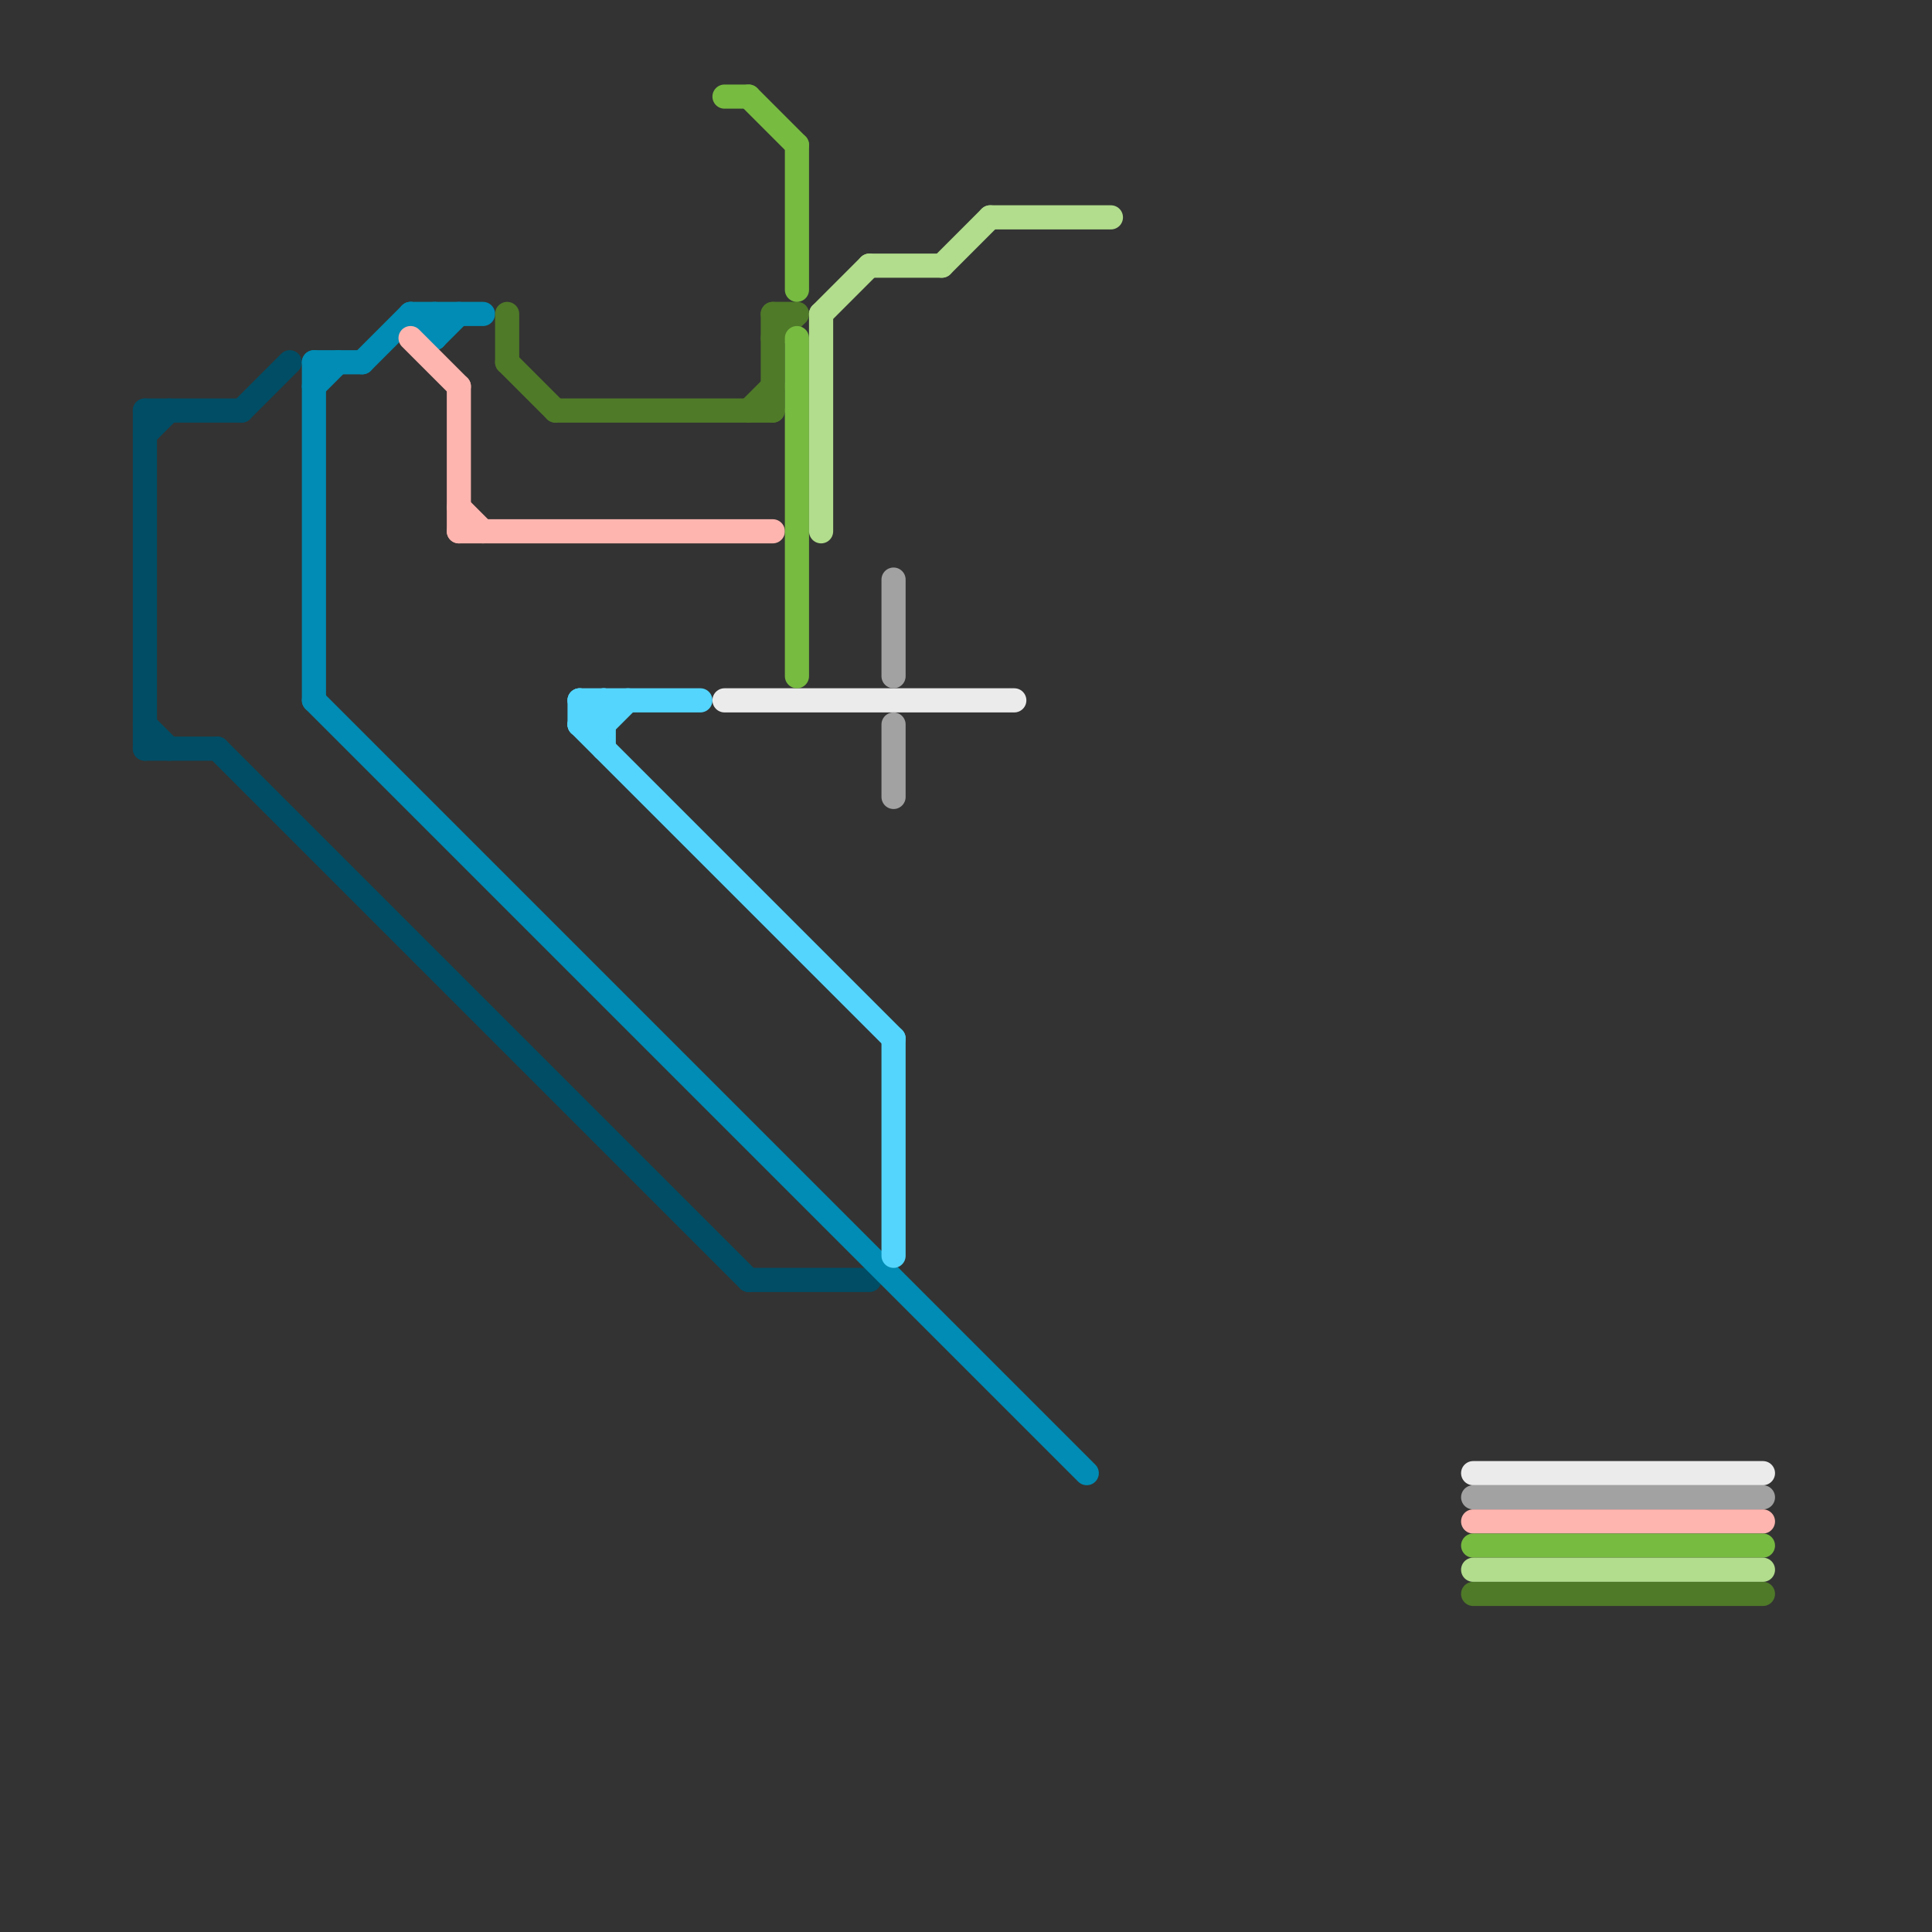 
<svg version="1.1" xmlns="http://www.w3.org/2000/svg" viewBox="0 0 80 80">
<rect x="0" y="0" width="80" height="80" fill="#333333" stroke="none"/>
<style>text { font: 1px Helvetica; font-weight: 600; white-space: pre; dominant-baseline: central; } line { stroke-width: 1; fill: none; stroke-linecap: round; stroke-linejoin: round; } .c0 { stroke: #004d65 } .c1 { stroke: #008cb4 } .c2 { stroke: #ffb5af } .c3 { stroke: #4f7a28 } .c4 { stroke: #53d5fd } .c5 { stroke: #ebebeb } .c6 { stroke: #77bb41 } .c7 { stroke: #b1dd8c } .c8 { stroke: #a2a2a2 }</style><defs><g id="wm-xf"><circle r="1.2" fill="#000"/><circle r="0.9" fill="#fff"/><circle r="0.6" fill="#000"/><circle r="0.3" fill="#fff"/></g><g id="wm"><circle r="0.6" fill="#000"/><circle r="0.3" fill="#fff"/></g></defs><line class="c0" x1="6" y1="18" x2="7" y2="17"/><line class="c0" x1="6" y1="17" x2="6" y2="31"/><line class="c0" x1="10" y1="17" x2="12" y2="15"/><line class="c0" x1="9" y1="31" x2="31" y2="53"/><line class="c0" x1="6" y1="30" x2="7" y2="31"/><line class="c0" x1="31" y1="53" x2="36" y2="53"/><line class="c0" x1="6" y1="31" x2="9" y2="31"/><line class="c0" x1="6" y1="17" x2="10" y2="17"/><line class="c1" x1="17" y1="13" x2="20" y2="13"/><line class="c1" x1="17" y1="13" x2="18" y2="14"/><line class="c1" x1="15" y1="15" x2="17" y2="13"/><line class="c1" x1="18" y1="14" x2="19" y2="13"/><line class="c1" x1="13" y1="29" x2="45" y2="61"/><line class="c1" x1="13" y1="16" x2="14" y2="15"/><line class="c1" x1="18" y1="13" x2="18" y2="14"/><line class="c1" x1="13" y1="15" x2="13" y2="29"/><line class="c1" x1="13" y1="15" x2="15" y2="15"/><line class="c2" x1="19" y1="16" x2="19" y2="22"/><line class="c2" x1="19" y1="22" x2="32" y2="22"/><line class="c2" x1="61" y1="63" x2="73" y2="63"/><line class="c2" x1="17" y1="14" x2="19" y2="16"/><line class="c2" x1="19" y1="21" x2="20" y2="22"/><line class="c3" x1="23" y1="17" x2="32" y2="17"/><line class="c3" x1="32" y1="13" x2="33" y2="13"/><line class="c3" x1="31" y1="17" x2="32" y2="16"/><line class="c3" x1="32" y1="14" x2="33" y2="13"/><line class="c3" x1="32" y1="13" x2="32" y2="17"/><line class="c3" x1="61" y1="66" x2="73" y2="66"/><line class="c3" x1="21" y1="15" x2="23" y2="17"/><line class="c3" x1="21" y1="13" x2="21" y2="15"/><line class="c4" x1="24" y1="30" x2="37" y2="43"/><line class="c4" x1="25" y1="29" x2="25" y2="31"/><line class="c4" x1="24" y1="30" x2="25" y2="30"/><line class="c4" x1="24" y1="30" x2="25" y2="29"/><line class="c4" x1="24" y1="29" x2="24" y2="30"/><line class="c4" x1="37" y1="43" x2="37" y2="52"/><line class="c4" x1="24" y1="29" x2="25" y2="30"/><line class="c4" x1="24" y1="29" x2="29" y2="29"/><line class="c4" x1="25" y1="30" x2="26" y2="29"/><line class="c5" x1="61" y1="61" x2="73" y2="61"/><line class="c5" x1="30" y1="29" x2="42" y2="29"/><line class="c6" x1="30" y1="4" x2="31" y2="4"/><line class="c6" x1="61" y1="64" x2="73" y2="64"/><line class="c6" x1="33" y1="14" x2="33" y2="28"/><line class="c6" x1="31" y1="4" x2="33" y2="6"/><line class="c6" x1="33" y1="6" x2="33" y2="12"/><line class="c7" x1="39" y1="11" x2="41" y2="9"/><line class="c7" x1="41" y1="9" x2="46" y2="9"/><line class="c7" x1="36" y1="11" x2="39" y2="11"/><line class="c7" x1="61" y1="65" x2="73" y2="65"/><line class="c7" x1="34" y1="13" x2="34" y2="22"/><line class="c7" x1="34" y1="13" x2="36" y2="11"/><line class="c8" x1="37" y1="30" x2="37" y2="33"/><line class="c8" x1="37" y1="24" x2="37" y2="28"/><line class="c8" x1="61" y1="62" x2="73" y2="62"/>
</svg>
